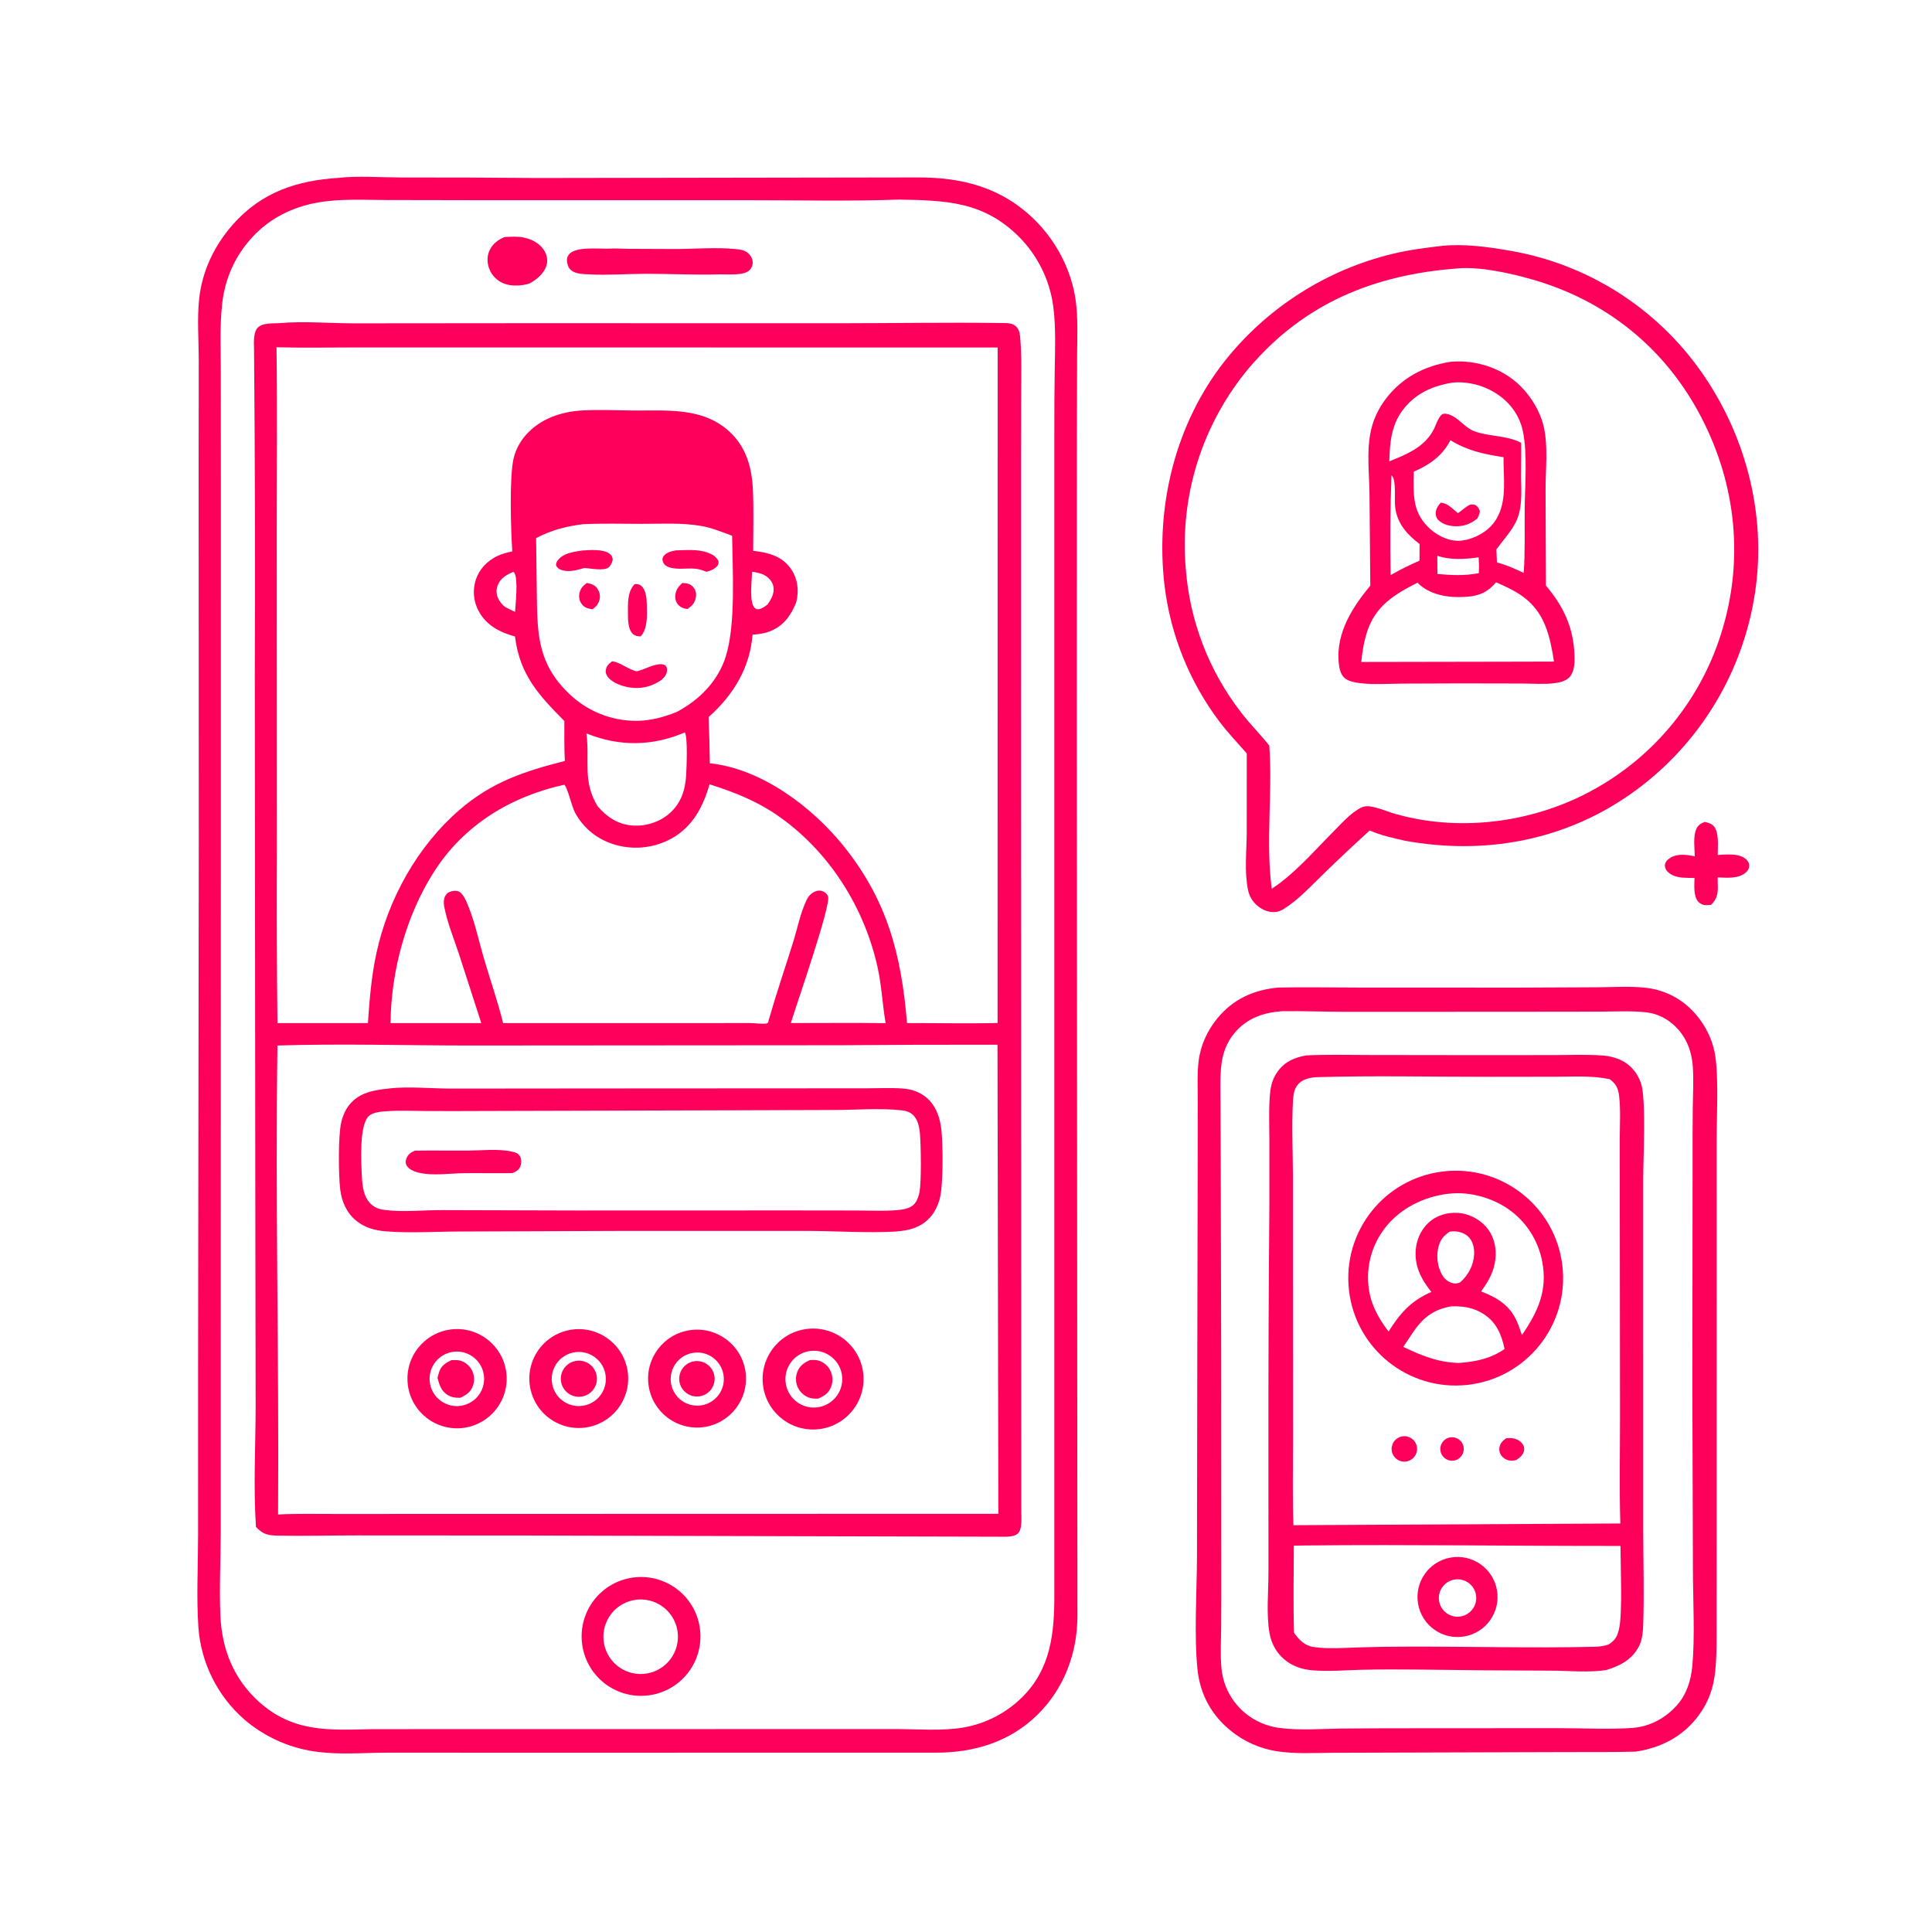 <?xml version="1.0" encoding="UTF-8"?>
<svg xmlns="http://www.w3.org/2000/svg" xmlns:xlink="http://www.w3.org/1999/xlink" width="1087" height="1087">
  <path fill="#FE005B" transform="scale(1.062 1.062)" d="M179.456 94.217C189.75 93.083 201.617 94.007 212.037 94.016C235.998 93.99 259.96 94.088 283.921 94.31L486.002 94.002C510.023 93.891 531.061 99.416 548.495 116.823C559.724 128.035 567.606 143.17 569.846 158.924C571.204 168.478 570.688 178.492 570.638 188.125L570.512 227.612L570.459 372.84L570.793 856.32C570.739 875.97 563.704 894.633 549.554 908.523C534.821 922.985 515.658 928.64 495.375 928.533L268.936 928.548L204.921 928.534C191.812 928.582 178.999 929.813 165.928 927.784C152.451 925.679 139.827 919.862 129.471 910.984C115.286 898.602 106.539 881.137 105.121 862.362C104.021 846.371 104.917 829.974 104.937 813.942L104.948 724.793L105.308 445.157L105.233 247.97L105.291 190.246C105.261 179.722 104.403 169.013 105.489 158.533C107.035 143.624 113.557 129.996 123.475 118.825C138.628 101.757 157.242 95.632 179.456 94.217ZM197.375 916.072L416.591 916.035L475.064 916.026C486.528 916.057 499.004 917.132 510.298 915.225C522.132 913.194 533.052 907.567 541.575 899.109C556.771 884.029 558.608 865.057 558.567 844.725L558.562 365.12L558.572 227.942C558.536 217.206 558.605 206.471 558.779 195.736C558.953 184.681 559.437 173.111 557.968 162.132C556.083 148.307 549.754 135.471 539.935 125.558C521.211 106.756 501.281 106.175 476.441 105.74C449.915 106.671 423.199 106.063 396.651 106.066L255.002 106.065L205.032 105.974C192.726 105.947 180.026 105.152 167.887 107.373C154.779 109.771 142.801 115.75 133.718 125.599C124.478 135.618 119.108 147.724 117.657 161.239C116.405 172.902 116.963 184.907 116.967 196.637L117.005 254.14L117 439.755L116.932 717.112L116.931 811.692C116.928 826.469 116.093 841.359 116.777 856.114C117.598 873.845 123.755 889.383 137.079 901.469C155.246 917.946 174.556 916.616 197.375 916.072Z"></path>
  <path fill="#FE005B" transform="scale(1.062 1.062)" d="M147.793 171.21C160.82 170.05 174.655 171.297 187.77 171.301L276.472 171.224L446.477 171.246C474.546 171.244 502.693 170.721 530.753 171.135C533.243 171.172 536.044 171.022 538.055 172.742C539.664 174.119 540.23 176.127 540.419 178.151C541.332 187.921 541.031 198.091 540.989 207.901L540.91 246.239L540.904 379.144L541.047 800.766C541.046 803.807 541.651 809.952 539.427 812.25C537.193 814.56 532.229 814.088 529.305 814.124L280.521 813.494L188.554 813.439C174.829 813.437 161.037 813.819 147.32 813.553C141.948 813.449 139.436 812.954 135.605 808.946C134.177 787.864 135.403 766.321 135.432 745.179L135.249 627.959L134.983 357.708C135.218 300.216 135.086 242.724 134.586 185.234C134.543 181.889 134.048 176.224 136.519 173.629C139.054 170.967 144.432 171.4 147.793 171.21ZM147.31 802.345C157.303 801.829 167.385 802.076 177.391 802.067L229.75 802.054L528.9 801.983L528.456 553.478C500.88 553.414 473.304 553.505 445.73 553.75L246.878 553.893C213.661 553.852 180.181 552.841 146.99 553.897C145.774 636.679 147.878 719.556 147.31 802.345ZM146.993 542.01L194.914 542.005C195.758 529.635 196.766 517.272 199.382 505.128C205.573 476.39 220.994 448.526 243.282 429.182C260.405 414.321 277.772 408.588 299.247 403.152C298.851 396.12 298.998 389.026 298.989 381.982C285.311 368.144 275.318 357.435 272.836 337.216C264.86 334.974 257.73 331.424 253.601 323.768C250.848 318.705 250.282 312.737 252.034 307.247C253.853 301.571 258.009 297.269 263.301 294.655C265.844 293.399 268.661 292.778 271.399 292.094C270.643 281.163 269.775 252.518 272.112 242.776C273.221 238.25 275.412 234.061 278.498 230.569C286.109 221.851 297.182 218.099 308.467 217.45C317.401 216.936 326.548 217.411 335.501 217.483C353.193 217.625 372.104 215.624 386.25 228.479C395.388 236.784 398.374 247.808 398.893 259.795C399.353 270.426 399.032 281.183 399.016 291.827C406.269 292.619 413.197 294.196 418.089 300.133C421.772 304.603 423.139 310.284 422.41 315.992C422.275 317.052 422.043 318.103 421.808 319.144C419.119 325.813 415.412 331.236 408.567 334.185C405.375 335.56 402.129 336.037 398.686 336.231C397.295 353.912 388.472 368.262 375.401 379.898C375.736 388.054 375.955 396.213 376.061 404.375C403.279 407.214 429.982 427.263 446.7 447.934C470.067 476.824 477.535 505.8 480.512 541.996C496.481 541.971 512.539 542.346 528.499 541.959L528.539 184.101L272.57 184.078L189.319 184.067C175.065 184.058 160.734 184.346 146.487 183.971C146.951 216.312 146.614 248.692 146.613 281.039L146.694 450.915C146.543 481.28 146.643 511.646 146.993 542.01ZM284.017 285.108L284.397 315.181C284.669 336.198 285.045 351.438 300.989 367.025C310.652 376.627 323.745 381.979 337.367 381.895C344.888 381.791 351.716 379.936 358.635 377.116C370.588 370.791 380.524 360.697 384.578 347.548C389.839 330.481 388.094 302.169 387.864 283.83C382.413 281.857 377.29 279.671 371.532 278.656C361.289 276.849 350.36 277.529 339.974 277.52C329.717 277.511 319.368 277.233 309.122 277.69C300.18 278.767 291.997 280.82 284.017 285.108ZM271.914 302.959C268.204 304.583 265.092 306.271 263.585 310.324C262.717 312.657 262.958 315.042 264.038 317.26C264.83 318.883 266.117 320.421 267.541 321.529C269.31 322.412 271.068 323.349 272.867 324.167C273.11 320.159 274.629 306.589 272.478 303.51C272.315 303.276 272.123 303.131 271.914 302.959ZM310.655 388.509C310.678 388.67 310.702 388.83 310.722 388.99C312.505 403.211 308.518 413.835 316.604 427.138C321.604 432.858 327.278 436.757 335.085 437.342C342.025 437.861 349.354 435.569 354.617 431C360.751 425.675 363.08 418.496 363.512 410.65C363.716 406.937 364.456 390.288 362.793 388.025C345.847 395.296 328.384 395.636 311.154 388.722C310.986 388.654 310.822 388.58 310.655 388.509ZM298.971 415.718C270.397 422.09 245.777 436.99 229.8 462.059C215.12 485.092 207.112 514.709 206.902 542.023L254.978 542.025L243.111 505.33C240.447 497.266 236.981 488.845 235.373 480.502C235.031 478.724 234.942 476.405 235.825 474.751C236.596 473.308 237.472 472.66 239.026 472.246C240.389 471.883 241.933 471.72 243.234 472.403C245.75 473.723 247.436 478.397 248.432 480.92C251.744 489.312 253.685 498.585 256.221 507.249C259.623 518.872 263.608 530.248 266.546 542.003L369.157 542.005L397.227 541.994C399.91 541.994 403.479 542.606 406.032 542.235C406.374 542.186 406.632 541.894 406.932 541.723L407.267 540.358C411.191 526.626 415.813 513.119 420.08 499.493C422.42 492.018 424.077 483.341 427.534 476.357C428.316 474.778 429.695 473.346 431.265 472.539C432.762 471.769 434.523 471.569 436.09 472.268C437.312 472.814 438.257 473.698 438.688 474.981C440.293 479.755 421.55 533.36 418.968 541.996C435.702 542.004 452.461 541.81 469.192 542.046L469.088 541.446C467.504 531.957 467.084 522.473 465.039 513.008C458.186 481.299 439.863 451.982 413.381 433.039C401.766 424.73 389.429 419.754 375.908 415.521C372.454 427.523 366.992 437.962 355.721 444.27C346.659 449.231 336.008 450.423 326.074 447.589C316.807 444.943 309.232 439.015 304.651 430.523C302.746 426.992 300.918 417.799 298.971 415.718ZM406.655 320.229C408.579 317.421 410.402 314.276 409.73 310.722C409.252 308.192 407.424 306.175 405.271 304.877C403.221 303.641 400.767 303.281 398.444 302.872C398.357 307.316 396.745 319.149 399.856 322.104C400.4 322.621 401.076 322.804 401.832 322.759C403.555 322.659 405.306 321.177 406.655 320.229Z"></path>
  <path fill="#FE005B" transform="scale(1.062 1.062)" d="M205.888 576.701C206.152 576.664 206.416 576.618 206.682 576.588C216.14 575.512 229.316 576.718 239.285 576.717L316.679 576.644L425.002 576.583L459.407 576.56C465.57 576.554 471.953 576.241 478.092 576.672C482.678 576.994 487.038 578.348 490.615 581.321C496.064 585.848 498.16 592.474 498.805 599.281C499.549 607.124 499.756 627.593 497.917 634.833C496.995 638.465 495.421 641.847 492.96 644.698C488.01 650.432 481.316 651.989 474.125 652.479C458.942 653.273 443.272 652.181 428.034 652.115L332.122 652.109L244.281 652.428C231.122 652.44 217.408 653.396 204.327 652.333C198.643 651.871 193.552 650.522 188.967 646.912C183.747 642.802 181.034 636.677 180.244 630.194C179.312 622.543 179.135 602.282 180.706 594.954C181.463 591.419 182.889 588 185.181 585.178C190.353 578.811 198.216 577.439 205.888 576.701ZM305.625 641.298L418.726 641.261L454.3 641.304C461.051 641.317 468.004 641.687 474.728 641.142C477.809 640.892 481.927 640.429 484.158 638.106C485.819 636.376 486.736 633.756 487.153 631.444C488.172 625.8 487.927 607.224 487.391 601.012C487.07 597.291 486.376 592.927 483.354 590.374C481.773 589.039 479.85 588.497 477.832 588.265C466.33 586.939 453.861 588.02 442.253 588.05L373.238 588.258L255.303 588.583C245.227 588.647 235.151 588.649 225.075 588.59C218.614 588.553 211.994 588.222 205.549 588.662C202.44 588.874 197.543 589.066 195.248 591.412C190.204 596.566 191.351 616.055 191.732 623.554C191.989 628.619 192.659 634.244 196.555 637.922C198.709 639.956 201.125 640.684 204.013 641.041C213.876 642.26 224.304 641.061 234.245 641.1L305.625 641.298Z"></path>
  <path fill="#FE005B" transform="scale(1.062 1.062)" d="M219.792 609.607C229.146 609.449 238.529 609.639 247.887 609.574C255.34 609.522 263.909 608.487 271.213 610.099C273.15 610.526 274.663 611.005 275.629 612.86C276.382 614.307 276.254 616.771 275.572 618.205C274.678 620.086 273.227 620.748 271.424 621.48C263.039 621.63 254.639 621.429 246.251 621.514C238.443 621.592 228.971 623.123 221.415 621.152C219.162 620.565 216.24 619.35 215.227 617.061C214.771 616.028 214.85 614.994 215.231 613.959C216.129 611.517 217.486 610.62 219.792 609.607Z"></path>
  <path fill="#FE005B" transform="scale(1.062 1.062)" d="M426.339 704.219C440.986 701.766 454.825 711.718 457.162 726.383C459.499 741.048 449.437 754.808 434.754 757.028C420.235 759.224 406.662 749.299 404.351 734.798C402.04 720.296 411.857 706.645 426.339 704.219ZM433.75 745.475C441.97 744.037 447.451 736.186 445.968 727.974C444.485 719.762 436.604 714.323 428.4 715.851C420.259 717.367 414.871 725.174 416.343 733.323C417.815 741.473 425.593 746.903 433.75 745.475Z"></path>
  <path fill="#FE005B" transform="scale(1.062 1.062)" d="M429.065 720.547C430.822 720.42 432.59 720.389 434.263 721.012C436.844 721.984 438.933 723.944 440.066 726.459C441.301 729.195 441.335 732.322 440.16 735.084C438.786 738.253 436.466 739.68 433.399 740.978C432.057 740.977 430.642 741 429.337 740.66C426.524 739.926 424.082 737.895 422.786 735.305C421.532 732.782 421.341 729.861 422.255 727.196C423.466 723.684 425.81 722.031 429.065 720.547Z"></path>
  <path fill="#FE005B" transform="scale(1.062 1.062)" d="M241.421 704.128C255.857 703.731 267.91 715.054 268.414 729.487C268.919 743.919 257.687 756.057 243.258 756.669C228.676 757.288 216.382 745.91 215.872 731.324C215.362 716.738 226.831 704.529 241.421 704.128ZM244.723 744.67C252.601 743.175 257.754 735.55 256.202 727.683C254.65 719.816 246.987 714.719 239.132 716.328C231.356 717.92 226.322 725.488 227.858 733.275C229.395 741.061 236.926 746.15 244.723 744.67Z"></path>
  <path fill="#FE005B" transform="scale(1.062 1.062)" d="M239.112 720.595C240.687 720.532 242.317 720.419 243.852 720.847C246.433 721.568 248.678 723.426 249.937 725.783C251.33 728.399 251.542 731.484 250.52 734.266C249.285 737.628 246.985 739.02 243.896 740.515C241.412 740.592 239.38 740.378 237.207 739.075C233.786 737.023 232.691 733.572 231.775 729.946C232.058 728.899 232.322 727.843 232.662 726.813C233.762 723.491 236.096 722.045 239.112 720.595Z"></path>
  <path fill="#FE005B" transform="scale(1.062 1.062)" d="M304.121 704.27C318.394 702.906 331.112 713.274 332.651 727.53C334.19 741.786 323.979 754.629 309.743 756.344C300.378 757.471 291.129 753.475 285.531 745.882C279.934 738.289 278.852 728.272 282.7 719.659C286.548 711.046 294.73 705.168 304.121 704.27ZM308.248 744.82C316.144 743.925 321.805 736.778 320.871 728.887C319.936 720.996 312.762 715.369 304.875 716.343C297.044 717.311 291.466 724.424 292.394 732.26C293.322 740.095 300.407 745.709 308.248 744.82Z"></path>
  <path fill="#FE005B" transform="scale(1.062 1.062)" d="M306.427 720.855C311.748 720.716 316.16 724.944 316.25 730.265C316.34 735.587 312.072 739.96 306.75 740C301.496 740.04 297.192 735.84 297.104 730.587C297.015 725.335 301.176 720.992 306.427 720.855Z"></path>
  <path fill="#FE005B" transform="scale(1.062 1.062)" d="M365.534 704.699C379.759 702.623 392.959 712.514 394.96 726.75C396.962 740.985 387.002 754.133 372.756 756.06C358.615 757.972 345.586 748.102 343.599 733.971C341.612 719.841 351.414 706.76 365.534 704.699ZM370.246 744.67C377.992 744.202 383.899 737.554 383.453 729.806C383.007 722.058 376.377 716.132 368.628 716.555C360.846 716.979 354.89 723.643 355.338 731.424C355.785 739.204 362.467 745.141 370.246 744.67Z"></path>
  <path fill="#FE005B" transform="scale(1.062 1.062)" d="M367.194 721.295C372.236 720.182 377.23 723.351 378.37 728.388C379.509 733.424 376.365 738.435 371.335 739.601C366.267 740.775 361.212 737.603 360.064 732.529C358.916 727.456 362.114 722.416 367.194 721.295Z"></path>
  <path fill="#FE005B" transform="scale(1.062 1.062)" d="M324.247 350.351C328.599 350.769 332.67 354.654 337.325 355.657C341.239 354.756 344.951 352.486 348.893 351.957C350.361 351.761 351.506 351.834 352.747 352.725C353.245 353.628 353.416 354.069 353.379 355.134C353.305 357.323 352.017 358.703 350.529 360.14C346.46 362.9 342.658 364.352 337.646 364.476C332.667 364.599 326.139 362.899 322.535 359.265C321.432 358.152 320.753 356.7 320.938 355.1C321.205 352.792 322.565 351.72 324.247 350.351Z"></path>
  <path fill="#FE005B" transform="scale(1.062 1.062)" d="M308.454 291.655C312.548 291.395 319.343 290.795 322.827 293.253C323.871 293.989 324.522 294.938 324.566 296.254C324.61 297.569 323.374 300.002 322.245 300.752C319.613 302.502 312.811 301.143 309.65 300.903C305.539 301.96 301.617 303.387 297.395 301.942C296.035 301.477 295.29 300.893 294.596 299.616C294.555 298.433 294.776 297.843 295.488 296.88C298.357 293.001 304.065 292.301 308.454 291.655Z"></path>
  <path fill="#FE005B" transform="scale(1.062 1.062)" d="M357.854 291.603C363.366 291.46 369.424 290.848 374.703 292.688C377.295 293.591 379.417 294.778 380.654 297.292C380.628 298.179 380.757 298.652 380.263 299.426C379.013 301.382 376.323 302.468 374.152 302.919C366.939 299.587 362.192 302.367 355.299 300.775C353.781 300.424 352.071 299.6 351.4 298.084C350.939 297.044 350.714 296.109 351.286 295.057C352.512 292.8 355.572 292.052 357.854 291.603Z"></path>
  <path fill="#FE005B" transform="scale(1.062 1.062)" d="M336.323 309.372C337.534 309.464 338.715 309.487 339.692 310.329C342.345 312.615 342.596 317.214 342.683 320.472C342.822 325.709 343.211 333.13 339.422 337.142C337.671 337.09 336.434 336.971 335.101 335.657C332.674 333.263 332.668 328.104 332.664 324.908C332.657 319.569 332.324 313.365 336.323 309.372Z"></path>
  <path fill="#FE005B" transform="scale(1.062 1.062)" d="M361.486 308.848C363.825 308.967 365.706 309.199 367.311 311.08C368.559 312.543 368.959 314.364 368.678 316.244C368.211 319.37 366.732 320.819 364.272 322.629C362.533 322.454 360.981 322.022 359.673 320.788C358.338 319.529 357.695 317.809 357.75 315.992C357.848 312.746 359.174 310.971 361.486 308.848Z"></path>
  <path fill="#FE005B" transform="scale(1.062 1.062)" d="M310.952 308.819C313.298 309.415 315.064 309.738 316.494 311.849C317.553 313.412 318.067 315.354 317.707 317.221C317.212 319.782 315.964 321.415 313.8 322.785C313.542 322.743 313.284 322.704 313.027 322.658C310.844 322.271 309.216 321.607 307.949 319.678C306.873 318.04 306.569 316.101 306.991 314.197C307.548 311.689 308.889 310.233 310.952 308.819Z"></path>
  <path fill="#FE005B" transform="scale(1.062 1.062)" d="M335.989 835.681C353.257 833.682 368.876 846.058 370.878 863.325C372.88 880.592 360.507 896.213 343.24 898.218C325.969 900.223 310.344 887.846 308.342 870.575C306.339 853.305 318.718 837.681 335.989 835.681ZM342.759 886.574C349.798 885.363 355.633 880.444 358.018 873.712C360.403 866.98 358.967 859.485 354.262 854.112C349.556 848.739 342.316 846.327 335.328 847.804C324.803 850.028 317.996 860.27 320.021 870.835C322.046 881.4 332.157 888.399 342.759 886.574Z"></path>
  <path fill="#FE005B" transform="scale(1.062 1.062)" d="M321.805 131.753C325.423 131.484 329.282 131.797 332.924 131.818L357.121 131.927C367.924 131.949 379.336 130.881 390.049 131.975C392.285 132.204 394.381 132.512 396.169 133.982C397.588 135.148 398.616 136.869 398.751 138.719C398.868 140.336 398.317 141.844 397.217 143.026C394.163 146.307 384.61 145.191 380.316 145.363C367.693 145.729 354.889 145.029 342.239 145.051C332.167 145.068 321.846 145.905 311.809 145.345C308.903 145.183 305.468 145.16 302.98 143.485C301.368 142.4 300.739 140.755 300.441 138.912C300.18 137.291 300.508 135.943 301.572 134.654C304.929 130.585 317.003 131.828 321.805 131.753Z"></path>
  <path fill="#FE005B" transform="scale(1.062 1.062)" d="M267.347 125.588C270.635 125.406 274.247 125.171 277.481 125.847C281.757 126.741 285.943 128.885 288.3 132.697C289.742 135.029 290.309 137.815 289.562 140.483C288.358 144.787 284.317 148.17 280.524 150.181C276.414 151.507 271.002 151.782 266.951 150.202C263.533 148.868 260.799 146.212 259.367 142.834C258.015 139.657 257.88 135.983 259.276 132.796C260.777 129.372 263.913 126.885 267.347 125.588Z"></path>
  <path fill="#FE005B" transform="scale(1.062 1.062)" d="M677.047 523.201C691.354 522.885 705.733 523.189 720.046 523.201L804.185 523.228L846.813 523.035C855.225 522.98 864.081 522.36 872.425 523.369C879.056 524.166 885.383 526.605 890.834 530.463C900.076 536.991 906.882 547.835 908.648 559.029C910.573 571.224 909.462 590.775 909.464 603.519L909.469 690.312L909.459 817.903L909.425 856.922C909.41 866.256 909.655 875.738 908.731 885.033C907.831 894.08 905.325 901.468 899.892 908.832C891.703 919.93 880.074 925.936 866.625 927.98C854.698 928.35 842.736 928.129 830.802 928.219L741.06 928.487L705.673 928.598C696.023 928.679 685.908 929.257 676.347 927.763C667.577 926.388 659.317 922.746 652.388 917.197C642.023 908.998 635.864 897.889 634.451 884.758C632.595 867.513 633.978 844.054 634.138 826.13L634.277 733.225L634.515 615.785L634.538 582.075C634.544 575.479 634.204 568.637 635.009 562.091C636.026 553.824 639.647 545.89 644.932 539.486C653.347 529.289 664.067 524.439 677.047 523.201ZM864.624 915.444C873.885 914.803 882.364 910.294 888.49 903.327C893.578 897.541 895.836 890.247 896.551 882.679C897.979 867.56 896.937 848.041 896.88 832.502L896.585 736.071L896.7 616.721C896.663 606.704 896.695 596.686 896.796 586.668C896.892 579.476 897.328 572.163 896.809 564.989C896.172 556.176 892.933 548.295 886.086 542.447C882.271 539.189 877.433 536.945 872.434 536.354C864.183 535.377 855.377 535.947 847.063 535.954L802.015 536.007L712.686 536.048C701.537 536.034 690.358 535.547 679.221 535.714C669.289 536.44 660.749 539.356 654.129 547.135C649.612 552.444 647.515 558.7 646.892 565.57C646.296 572.15 646.576 578.928 646.589 585.538L646.723 619.356L646.974 723.202L647.015 833.269C647.043 842.848 647.02 852.427 646.946 862.006C646.872 869.152 646.453 876.486 647.084 883.607C647.907 892.94 652.427 901.557 659.637 907.541C664.919 911.905 671.346 914.655 678.15 915.461C688.75 916.818 700.059 915.916 710.75 915.759C725.045 915.632 739.34 915.578 753.636 915.597L826.453 915.559C839.106 915.567 852.013 916.285 864.624 915.444Z"></path>
  <path fill="#FE005B" transform="scale(1.062 1.062)" d="M692.038 559.136C703.045 558.608 714.187 558.909 725.208 558.922L780.314 558.995L822.959 558.97C831.675 558.945 840.543 558.562 849.232 559.201C852.626 559.451 855.849 560.27 858.927 561.737C863.98 564.146 867.733 568.751 869.432 574.073C872.159 582.614 870.548 613.402 870.548 624.457L870.55 715.409L870.55 810.443C870.566 827.06 871.102 843.83 870.554 860.432C870.425 864.325 870.076 868.827 868.23 872.314C864.523 879.32 858.301 882.506 851.068 884.736C841.705 886.219 830.974 885.117 821.442 885.082C798.397 885.036 775.352 884.847 752.309 884.517C741.904 884.448 731.466 884.36 721.063 884.628C712.659 884.844 704.019 885.594 695.632 884.936C690.745 884.554 686.085 883.236 682.032 880.386C676.779 876.693 673.616 871.342 672.532 865.055C670.82 855.112 671.994 843.425 671.997 833.281L671.993 767.705C671.941 725.216 672.104 682.727 672.481 640.24L672.486 603.475C672.463 596.22 672.169 588.864 672.659 581.628C673.028 576.186 673.701 572.024 677.041 567.463C680.787 562.347 685.996 560.175 692.038 559.136ZM847.625 807.171L858.416 807.109C857.848 788.143 858.258 769.061 858.258 750.081L858.137 640.603L858.111 603.17C858.14 595.72 858.65 587.845 857.758 580.445C857.391 577.398 856.562 575.04 854.252 572.932C853.805 572.53 853.345 572.142 852.873 571.77C843.604 569.741 833.783 570.414 824.339 570.423L789.436 570.468C758.641 570.511 727.638 569.741 696.871 570.686C693.28 571.105 689.771 571.831 687.39 574.831C685.468 577.253 685.147 580.448 684.982 583.431C684.274 596.307 684.9 609.479 684.971 622.387L684.984 682.08L685.023 762.376C685.026 777.566 684.688 792.846 685.234 808.023L847.625 807.171ZM685.443 818.86C685.379 834.217 685.098 849.633 685.548 864.984C688.279 868.793 691.109 871.861 696.025 872.582C703.705 873.707 712.4 872.989 720.153 872.754C728.536 872.487 736.923 872.357 745.311 872.365C778.515 872.254 811.831 873.198 845.016 872.432C847.558 872.373 849.749 872.02 852.171 871.236C855.704 868.961 856.806 867.041 857.745 862.94C859.652 854.607 858.514 829.134 858.496 819.017C802.858 819.085 747.162 818.188 691.533 818.76L685.443 818.86Z"></path>
  <path fill="#FE005B" transform="scale(1.062 1.062)" d="M764.418 620.63C795.765 616.867 824.182 639.342 827.742 670.712C831.301 702.083 808.641 730.353 777.248 733.709C746.143 737.033 718.187 714.626 714.66 683.543C711.133 652.459 733.359 624.358 764.418 620.63ZM758.298 684.437C752.737 677.472 748.987 670.24 750.157 661.001C750.884 655.266 753.773 649.862 758.466 646.41C763.1 643.001 769.1 641.899 774.72 642.859C775.141 642.932 775.562 643.012 775.98 643.099C781.678 644.623 786.724 648.067 789.64 653.267C792.819 658.936 793.112 665.817 791.243 671.96C789.836 676.584 787.463 680.28 784.665 684.174C793.104 687.433 799.824 691.414 803.681 700.155C804.7 702.465 805.43 704.915 806.277 707.293C814.734 695.04 819.947 683.71 817.056 668.483C814.935 656.975 808.291 646.796 798.609 640.223C790.367 634.697 779.576 631.594 769.635 632.219C756.771 633.118 743.82 638.821 735.29 648.665C727.641 657.45 723.896 668.97 724.917 680.574C725.724 690.107 729.908 697.952 735.629 705.425C741.963 695.477 747.342 689.311 758.298 684.437ZM773.01 722.058C781.751 721.422 789.81 719.787 797.106 714.649C795.445 706.998 792.836 700.563 785.95 696.123C780.633 692.694 774.876 691.83 768.699 692.103C759.739 693.712 754.193 697.785 749.026 705.198C747.131 707.965 745.264 710.752 743.425 713.557C753.226 718.209 761.974 721.845 773.01 722.058ZM773.558 679.373C777.892 675.498 780.614 670.494 780.951 664.604C781.133 661.418 780.458 658.016 778.272 655.582C776.419 653.52 773.475 652.455 770.747 652.342C769.845 652.305 768.93 652.398 768.033 652.492C764.368 654.964 762.739 657.244 761.844 661.634C760.905 666.239 761.766 672.003 764.361 675.972C765.651 677.946 767.653 679.427 769.99 679.875C771.245 680.116 772.408 679.872 773.558 679.373Z"></path>
  <path fill="#FE005B" transform="scale(1.062 1.062)" d="M741.282 761.446C744.693 759.944 748.675 761.497 750.17 764.911C751.665 768.326 750.104 772.305 746.687 773.792C743.279 775.276 739.314 773.721 737.823 770.316C736.333 766.911 737.88 762.943 741.282 761.446Z"></path>
  <path fill="#FE005B" transform="scale(1.062 1.062)" d="M797.908 761.98C798.334 761.941 798.76 761.899 799.188 761.883C801.707 761.791 804.013 762.299 805.87 764.107C806.977 765.184 807.623 766.561 807.471 768.14C807.228 770.666 805.168 772.181 803.279 773.537C802.312 773.741 801.328 773.899 800.336 773.835C798.5 773.718 796.58 772.707 795.463 771.244C794.467 769.94 794.1 768.364 794.398 766.752C794.816 764.483 796.134 763.305 797.908 761.98Z"></path>
  <path fill="#FE005B" transform="scale(1.062 1.062)" d="M767.205 761.779C770.458 760.638 774.019 762.361 775.143 765.62C776.268 768.879 774.526 772.431 771.262 773.538C768.021 774.637 764.5 772.912 763.384 769.677C762.268 766.442 763.975 762.912 767.205 761.779Z"></path>
  <path fill="#FE005B" transform="scale(1.062 1.062)" d="M768.486 825.178C780.043 823.14 791.058 830.873 793.067 842.435C795.075 853.998 787.314 864.993 775.746 866.972C764.221 868.944 753.274 861.217 751.272 849.696C749.271 838.176 756.97 827.209 768.486 825.178ZM774.791 856.153C778.96 855.014 781.91 851.304 782.08 846.985C782.201 843.928 780.903 840.987 778.563 839.015C776.223 837.044 773.104 836.265 770.112 836.903C766.584 837.655 763.744 840.265 762.696 843.717C761.649 847.168 762.56 850.917 765.075 853.503C767.59 856.089 771.311 857.104 774.791 856.153Z"></path>
  <path fill="#FE005B" transform="scale(1.062 1.062)" d="M764.29 130.215C775.814 129.138 788.069 130.742 799.436 132.729C840.767 139.694 877.565 162.979 901.555 197.348C925.895 232.079 936.623 275.954 929.145 317.881C921.839 359.632 898.184 396.745 863.423 420.996C828.144 445.543 786.272 453.019 744.384 445.428C738.073 443.962 731.588 442.614 725.647 439.974C717.286 447.561 709.06 455.296 700.973 463.175C694.384 469.523 687.775 476.829 679.946 481.657C678.33 482.654 676.678 483.201 674.771 483.217C671.278 483.247 667.828 481.528 665.364 479.126C663.264 477.08 661.834 474.583 661.229 471.711C659.179 461.973 660.418 451.243 660.494 441.345L660.517 399.148C655.612 393.525 650.487 388.198 645.982 382.229C630.246 361.342 620.258 336.695 617.013 310.745C611.906 268.592 622.54 224.468 649.076 190.973C671.543 162.824 702.739 142.951 737.747 134.487C746.497 132.373 755.36 131.239 764.29 130.215ZM672.446 394.989C674.252 420.119 670.463 445.808 673.735 470.861C685.662 463.091 695.651 451.394 705.668 441.336C710.17 436.815 715.459 430.639 721.218 427.819C723.298 426.801 725.555 427.08 727.748 427.569C730.943 428.281 734.127 429.527 737.219 430.6C771.716 441.072 810.919 436.227 842.549 419.257C876.677 401.025 901.992 369.78 912.748 332.613C924.21 293.702 918.999 253.222 899.553 217.8C880.591 183.259 850.089 159.14 812.242 148.198C800.622 144.838 784.012 141.068 771.874 142.227C728.013 145.586 691.135 160.548 661.983 194.613C636.974 224.301 624.822 262.728 628.214 301.396C630.327 329.08 640.523 355.534 657.535 377.475C662.186 383.58 667.684 388.975 672.446 394.989Z"></path>
  <path fill="#FE005B" transform="scale(1.062 1.062)" d="M768.673 191.652C769.78 191.556 770.889 191.498 771.999 191.479C784.239 191.33 796.5 195.723 805.312 204.339C811.155 210.051 816 217.999 817.831 226.008C820.25 236.58 818.809 248.554 818.809 259.367L819.02 310.266C828.507 321.445 833.771 332.871 834.154 347.762C834.251 351.552 834.077 356.229 831.179 359.064C829.217 360.984 826.002 361.607 823.385 361.946C817.858 362.66 812.026 362.143 806.457 362.117L774.75 362.052L742.63 362.167C735.441 362.241 727.907 362.785 720.775 361.95C718.078 361.634 714.692 361.068 712.519 359.357C710.108 357.457 709.456 353.681 709.207 350.827C707.844 335.174 716.448 321.737 725.964 310.247L725.528 261.249C725.386 250.669 724.019 239.857 726.024 229.375C727.266 222.972 729.945 216.935 733.86 211.717C742.418 200.188 754.662 193.763 768.673 191.652ZM750.94 308.699C738.554 315.083 728.693 320.939 724.19 334.932C722.539 340.061 721.709 345.354 721.169 350.7L802.125 350.555L823.284 350.499C821.151 337.049 818.523 324.684 806.938 316.151C802.508 312.889 797.573 310.687 792.563 308.488C788.444 313.442 784.203 315.514 777.696 316.111C768.92 316.916 758.904 315.749 752.032 309.734C751.654 309.404 751.291 309.057 750.94 308.699ZM748.977 249.875C748.888 260.95 747.913 270.492 756.451 279.073C760.584 283.227 766.468 286.473 772.425 286.498C773.979 286.505 775.582 286.242 777.103 285.935C783.699 284.15 789.594 280.554 793.049 274.458C798.548 264.759 796.37 252.808 796.554 242.218C785.906 240.552 777.772 238.885 768.418 233.234C764.178 241.481 757.325 246.292 748.977 249.875ZM805.979 259.375C806.109 276.03 802.24 278.558 792.749 291.055C792.847 293.357 792.997 295.669 793.036 297.971C797.967 299.224 802.662 301.351 807.245 303.536C808.025 292.314 807.632 280.969 807.747 269.721C807.875 257.204 809.3 240.586 806.803 228.505C805.768 223.465 803.459 218.774 800.096 214.88C793.675 207.411 784.047 203.083 774.256 202.573C772.719 202.492 771.208 202.571 769.674 202.688C758.89 204.359 749.475 208.583 742.89 217.607C736.992 225.69 736.325 234.718 736.027 244.415C745.375 240.651 755.022 236.765 759.75 227.127C760.822 224.939 761.942 221.247 763.816 219.67C765.041 218.638 767.494 219.431 768.749 220C773.366 222.09 776.23 226.668 781.083 228.458C789.21 231.454 798.064 230.491 805.916 234.616C806.03 242.854 805.694 251.154 805.979 259.375ZM761.459 294.419C761.48 297.627 761.467 300.838 761.526 304.045C768.703 304.784 776.336 305.09 783.442 303.632C783.636 300.795 783.539 298.095 783.355 295.265C776.284 296.285 768.336 296.812 761.459 294.419ZM737.189 251.825C736.512 269.432 736.357 287.055 736.722 304.671C740.216 302.683 743.709 300.844 747.358 299.156L752.041 297.001C752.054 294.084 752.024 291.16 752.084 288.244C745.483 283.152 740.27 277.509 739.146 268.823C738.631 264.845 739.86 254.768 737.436 252.017C737.367 251.938 737.271 251.889 737.189 251.825Z"></path>
  <path fill="#FE005B" transform="scale(1.062 1.062)" d="M763.248 266.335C766.955 266.461 769.58 269.708 772.425 271.836C774.2 270.642 775.797 269.181 777.585 268.014C779.057 267.053 780.051 267.152 781.703 267.529C782.945 268.531 783.363 269.045 783.948 270.529C783.995 272.254 783.37 273.313 782.599 274.789C780.081 276.713 777.475 278.112 774.308 278.601C770.402 279.203 765.662 278.6 762.511 276.01C761.46 275.146 760.746 273.925 760.649 272.554C760.468 269.987 761.615 268.179 763.248 266.335Z"></path>
  <path fill="#FE005B" transform="scale(1.062 1.062)" d="M903.047 435.449C904.736 435.813 906.282 436.147 907.604 437.36C910.959 440.437 909.999 448.763 910.004 452.981C911.74 452.799 913.483 452.702 915.228 452.691C918.633 452.644 922.856 452.917 925.368 455.555C926.29 456.523 926.825 457.745 926.687 459.106C926.567 460.287 925.885 461.302 925.042 462.095C921.235 465.673 914.784 465.042 909.988 464.82C910.049 466.627 910.079 468.434 910.076 470.241C910.047 474.105 909.299 476.633 906.506 479.366C905.587 479.45 904.653 479.544 903.729 479.534C902.203 479.531 900.749 478.881 899.729 477.746C897.039 474.721 897.658 468.942 897.716 465.131C895.667 465.117 893.603 465.089 891.558 464.965C888.633 464.788 885.002 463.776 883.092 461.384C882.293 460.383 881.813 459.111 882.113 457.825C882.449 456.382 883.525 455.301 884.742 454.542C888.737 452.05 893.525 452.801 897.866 453.658C897.767 449.339 896.93 443.44 898.589 439.388C899.486 437.198 900.944 436.313 903.047 435.449Z"></path>
</svg>
